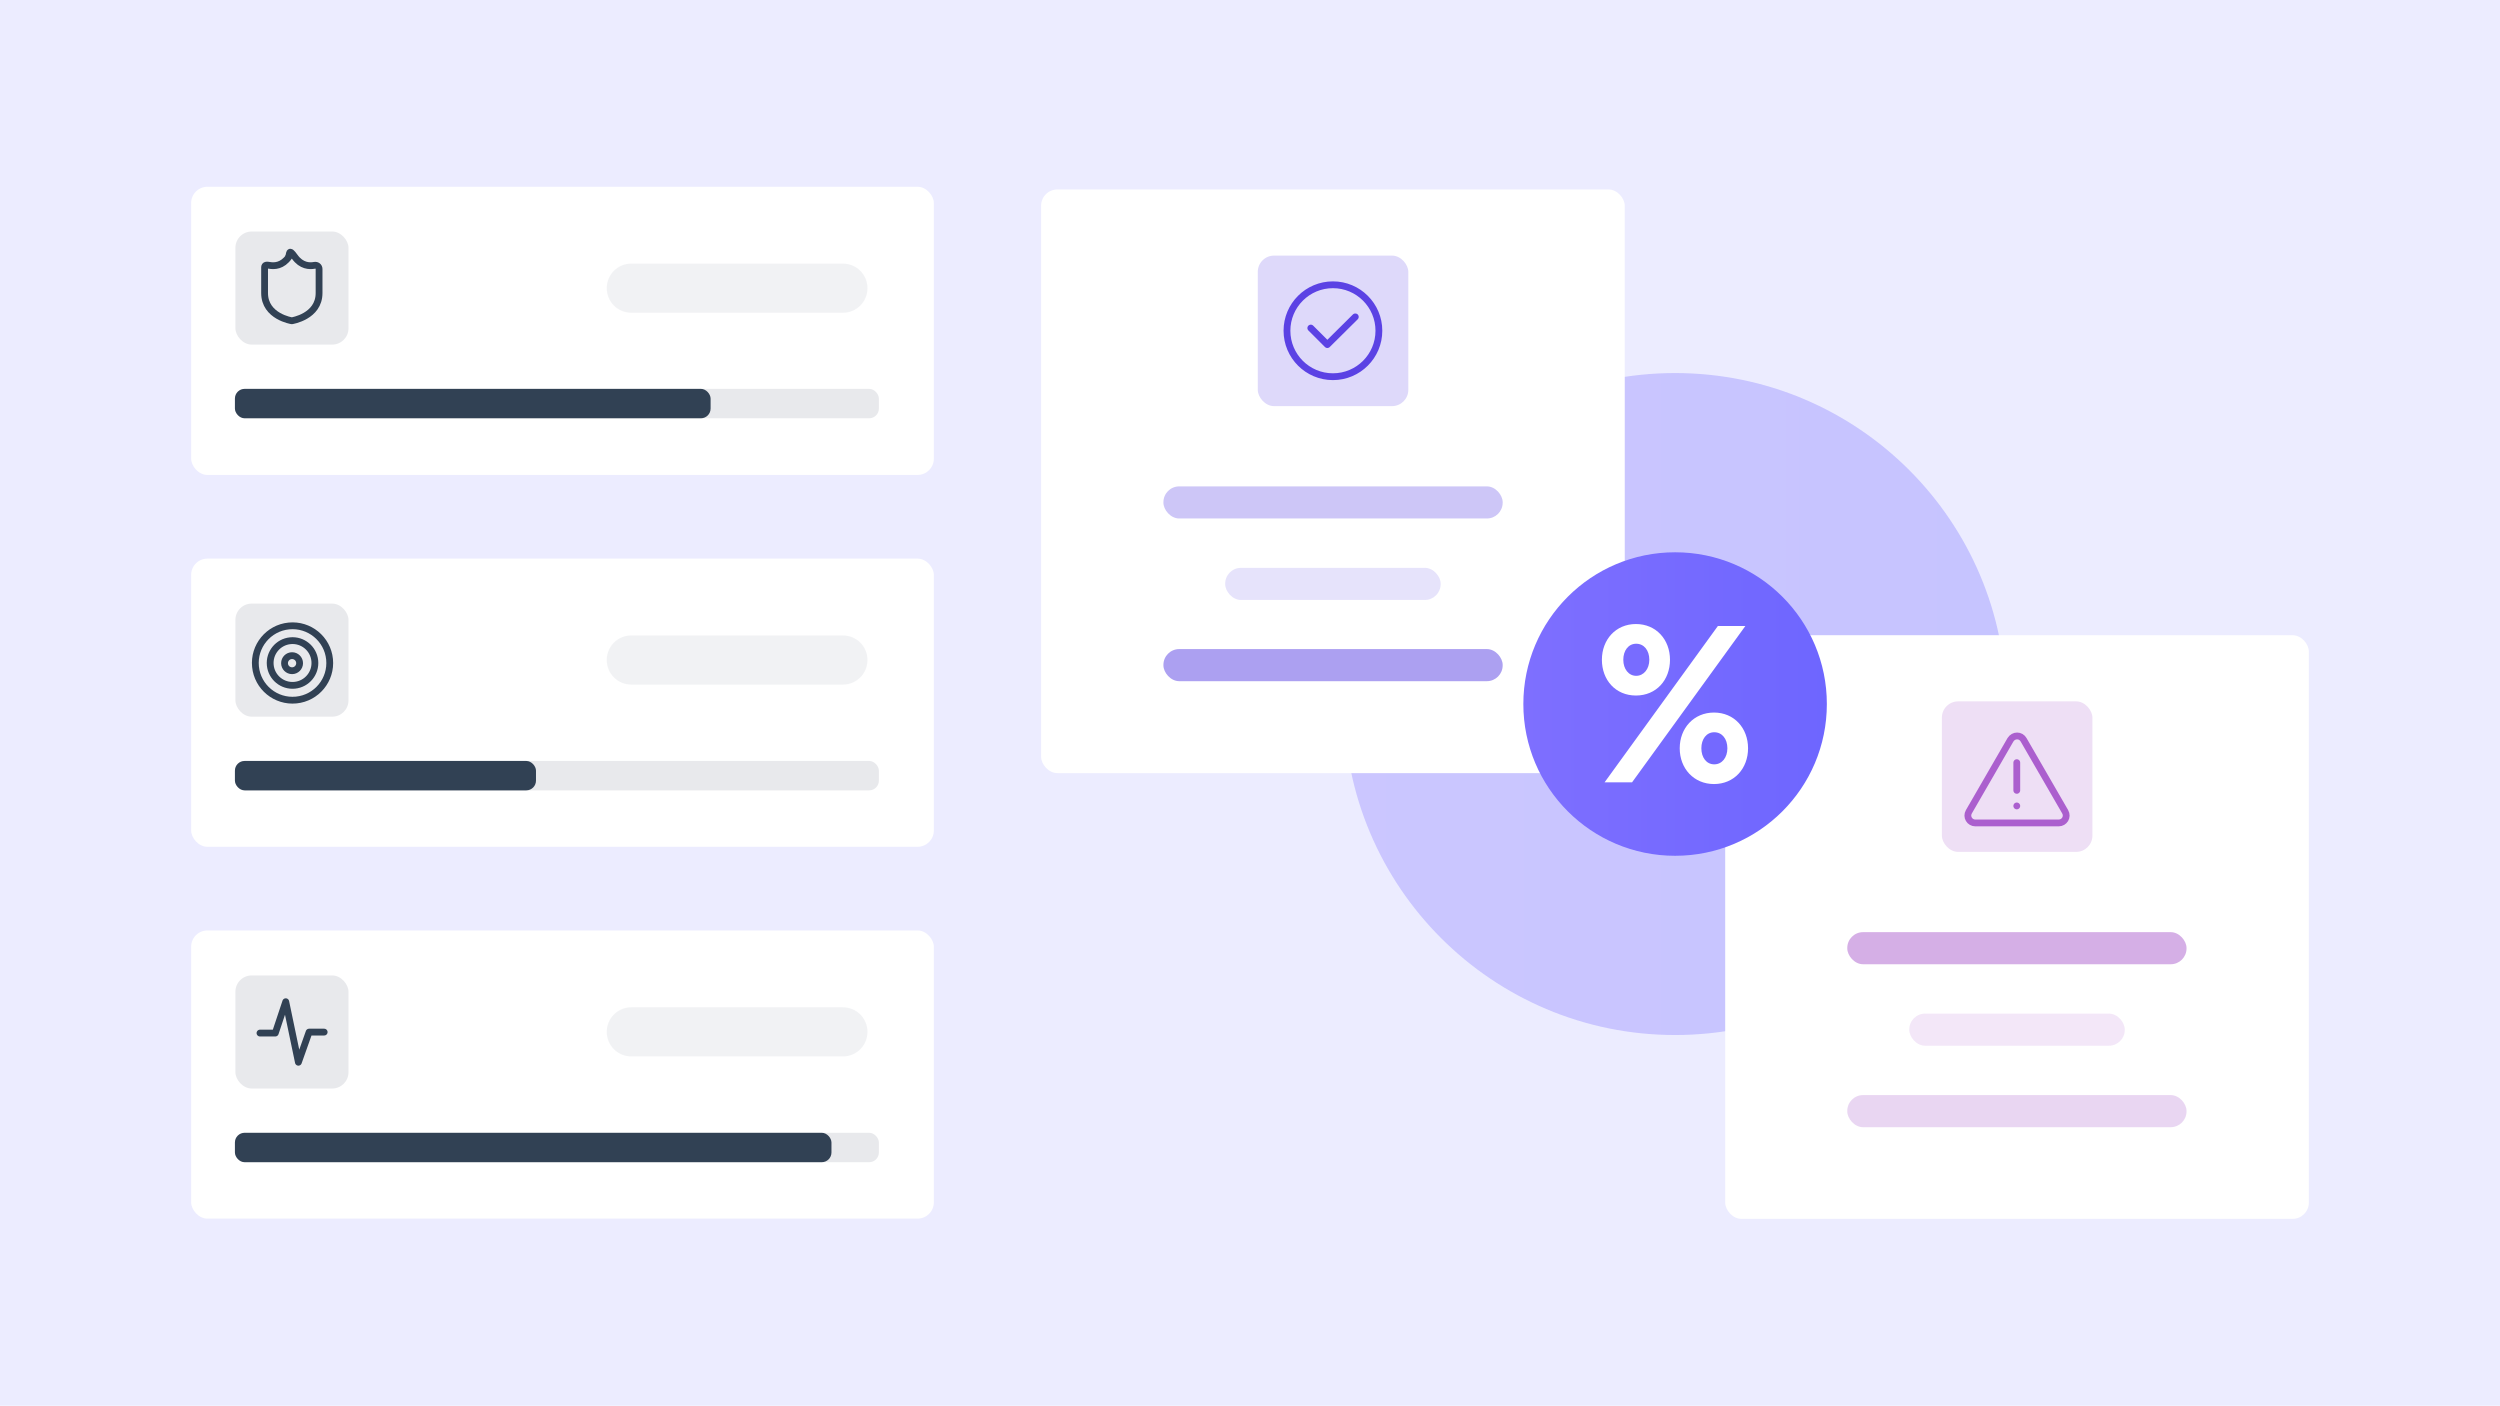 <?xml version="1.0" encoding="UTF-8"?>
<svg id="Layer_1" xmlns="http://www.w3.org/2000/svg" xmlns:xlink="http://www.w3.org/1999/xlink" version="1.1" viewBox="0 0 1028 578">
  <!-- Generator: Adobe Illustrator 29.6.1, SVG Export Plug-In . SVG Version: 2.1.1 Build 9)  -->
  <defs>
    <style>
      .st0 {
        fill: url(#linear-gradient);
        opacity: 0;
      }

      .st0, .st1, .st2, .st3, .st4, .st5, .st6, .st7, .st8, .st9, .st10, .st11 {
        isolation: isolate;
      }

      .st1, .st2, .st7 {
        fill: #d5afe6;
      }

      .st1, .st4, .st11 {
        opacity: .3;
      }

      .st2, .st10 {
        opacity: .5;
      }

      .st3 {
        opacity: .6;
      }

      .st3, .st4, .st5 {
        fill: #aca0f1;
      }

      .st12 {
        fill: #314154;
      }

      .st13 {
        fill: #fff;
      }

      .st14 {
        fill: #e8e9ec;
      }

      .st6 {
        fill: url(#linear-gradient2);
      }

      .st15 {
        stroke: #ab5fce;
      }

      .st15, .st16, .st17 {
        fill: none;
        stroke-linecap: round;
        stroke-linejoin: round;
      }

      .st15, .st17 {
        stroke-width: 2.8px;
      }

      .st16 {
        stroke: #314154;
        stroke-width: 2.8px;
      }

      .st18 {
        fill: #ececff;
      }

      .st8 {
        fill: #eedff5;
      }

      .st9 {
        fill: #ded9fa;
      }

      .st10 {
        fill: #e5e6ea;
      }

      .st11 {
        fill: url(#linear-gradient1);
      }

      .st17 {
        stroke: #5b42e4;
      }
    </style>
    <linearGradient id="linear-gradient" x1="488.8" y1="789.5" x2="888.8" y2="789.5" gradientTransform="translate(0 -500)" gradientUnits="userSpaceOnUse">
      <stop offset="0" stop-color="#7e6fff"/>
      <stop offset="1" stop-color="#6e66ff"/>
    </linearGradient>
    <linearGradient id="linear-gradient1" x1="552.7" y1="789.5" x2="824.9" y2="789.5" gradientTransform="translate(0 -500)" gradientUnits="userSpaceOnUse">
      <stop offset="0" stop-color="#7e6fff"/>
      <stop offset="1" stop-color="#6e66ff"/>
    </linearGradient>
    <linearGradient id="linear-gradient2" x1="626.4" y1="789.5" x2="751.2" y2="789.5" gradientTransform="translate(0 -500)" gradientUnits="userSpaceOnUse">
      <stop offset="0" stop-color="#7e6fff"/>
      <stop offset="1" stop-color="#6e66ff"/>
    </linearGradient>
  </defs>
  <rect class="st18" width="1028" height="578"/>
  <g>
    <circle class="st0" cx="688.8" cy="289.5" r="200"/>
    <circle class="st11" cx="688.8" cy="289.5" r="136.1"/>
    <rect class="st13" x="78.6" y="76.8" width="305.4" height="118.5" rx="6.7" ry="6.7"/>
    <rect class="st14" x="96.8" y="95.2" width="46.5" height="46.5" rx="6.7" ry="6.7"/>
    <path class="st16" d="M118.8,105.6c-2.7,3.8-6,3.9-8.1,3.5s-1.9.5-1.9,1.5v9.9c0,9.7,11.2,11.4,11.2,11.4,0,0,11.2-1.7,11.2-11.4v-9.9c0-1-.9-1.7-1.9-1.5-2,.4-5.4.3-8.1-3.5s-1.9-.9-2.6,0h.2Z"/>
    <rect class="st14" x="96.6" y="159.9" width="264.8" height="12.1" rx="4" ry="4"/>
    <rect class="st12" x="96.6" y="159.9" width="195.6" height="12.1" rx="4" ry="4"/>
    <path class="st10" d="M259.6,108.4h87c5.6,0,10.1,4.5,10.1,10.1h0c0,5.6-4.5,10.1-10.1,10.1h-87c-5.6,0-10.1-4.5-10.1-10.1h0c0-5.6,4.5-10.1,10.1-10.1Z"/>
    <rect class="st13" x="78.6" y="229.7" width="305.4" height="118.5" rx="6.7" ry="6.7"/>
    <rect class="st14" x="96.8" y="248.2" width="46.5" height="46.5" rx="6.7" ry="6.7"/>
    <rect class="st14" x="96.6" y="312.9" width="264.8" height="12.1" rx="4" ry="4"/>
    <rect class="st12" x="96.6" y="312.9" width="123.8" height="12.1" rx="4" ry="4"/>
    <path class="st10" d="M259.6,261.3h87c5.6,0,10.1,4.5,10.1,10.1h0c0,5.6-4.5,10.1-10.1,10.1h-87c-5.6,0-10.1-4.5-10.1-10.1h0c0-5.6,4.5-10.1,10.1-10.1Z"/>
    <rect class="st13" x="78.6" y="382.6" width="305.4" height="118.5" rx="6.7" ry="6.7"/>
    <rect class="st14" x="96.8" y="401.1" width="46.5" height="46.5" rx="6.7" ry="6.7"/>
    <rect class="st14" x="96.6" y="465.8" width="264.8" height="12.1" rx="4" ry="4"/>
    <rect class="st12" x="96.6" y="465.8" width="245.3" height="12.1" rx="4" ry="4"/>
    <path class="st10" d="M259.6,414.2h87c5.6,0,10.1,4.5,10.1,10.1h0c0,5.6-4.5,10.1-10.1,10.1h-87c-5.6,0-10.1-4.5-10.1-10.1h0c0-5.6,4.5-10.1,10.1-10.1Z"/>
    <g>
      <circle class="st16" cx="120.1" cy="272.7" r="15.3" transform="translate(-26.3 13.2) rotate(-5.7)"/>
      <circle class="st16" cx="120.1" cy="272.7" r="9.2" transform="translate(-26.3 13.2) rotate(-5.7)"/>
      <circle class="st16" cx="120.1" cy="272.7" r="3.1"/>
    </g>
    <polyline class="st16" points="106.9 424.8 113.2 424.8 117.5 411.9 122.7 436.8 127.1 424.4 133.3 424.4"/>
    <g>
      <g>
        <rect class="st13" x="428.1" y="77.9" width="240" height="240" rx="6.7" ry="6.7"/>
        <rect class="st9" x="517.2" y="105.1" width="61.9" height="61.9" rx="6.7" ry="6.7"/>
        <g>
          <polyline class="st17" points="539 134.9 545.8 141.7 557.3 130.3"/>
          <circle class="st17" cx="548.1" cy="136" r="18.9"/>
        </g>
        <rect class="st3" x="478.4" y="200" width="139.5" height="13.2" rx="6.5" ry="6.5"/>
        <rect class="st4" x="503.8" y="233.5" width="88.6" height="13.2" rx="6.5" ry="6.5"/>
        <rect class="st5" x="478.4" y="266.9" width="139.5" height="13.2" rx="6.5" ry="6.5"/>
      </g>
      <g>
        <rect class="st13" x="709.4" y="261.2" width="240" height="240" rx="6.7" ry="6.7"/>
        <rect class="st8" x="798.5" y="288.4" width="61.9" height="61.9" rx="6.7" ry="6.7"/>
        <rect class="st7" x="759.6" y="383.3" width="139.5" height="13.2" rx="6.5" ry="6.5"/>
        <rect class="st1" x="785.1" y="416.8" width="88.6" height="13.2" rx="6.5" ry="6.5"/>
        <rect class="st2" x="759.6" y="450.3" width="139.5" height="13.2" rx="6.5" ry="6.5"/>
        <g>
          <line class="st15" x1="829.3" y1="313.6" x2="829.3" y2="325"/>
          <line class="st15" x1="829.3" y1="331.4" x2="829.3" y2="331.4"/>
          <path class="st15" d="M826.7,304.2l-17.1,29.6c-1.2,2.1.3,4.6,2.7,4.6h34.2c2.4,0,3.9-2.5,2.7-4.6l-17.1-29.6c-1.2-2.1-4.1-2.1-5.4,0h0Z"/>
        </g>
      </g>
    </g>
    <circle class="st6" cx="688.8" cy="289.5" r="62.4"/>
    <path class="st13" d="M658.7,271.3c0-8.3,5.7-14.7,14-14.7s14,6.4,14,14.7-5.6,14.7-14,14.7-14-6.4-14-14.7ZM706.4,257.4h11.3l-46.6,64.3h-11.3l46.6-64.3h0ZM678.2,271.3c0-3.9-2.2-6.6-5.4-6.6s-5.3,2.8-5.3,6.6,2.2,6.6,5.3,6.6,5.4-2.8,5.4-6.6ZM690.7,307.7c0-8.3,5.8-14.7,14.1-14.7s14,6.4,14,14.7-5.7,14.7-14,14.7-14.1-6.4-14.1-14.7ZM710.3,307.7c0-3.9-2.2-6.6-5.4-6.6s-5.3,2.8-5.3,6.6,2.1,6.6,5.3,6.6,5.4-2.8,5.4-6.6Z"/>
  </g>
</svg>